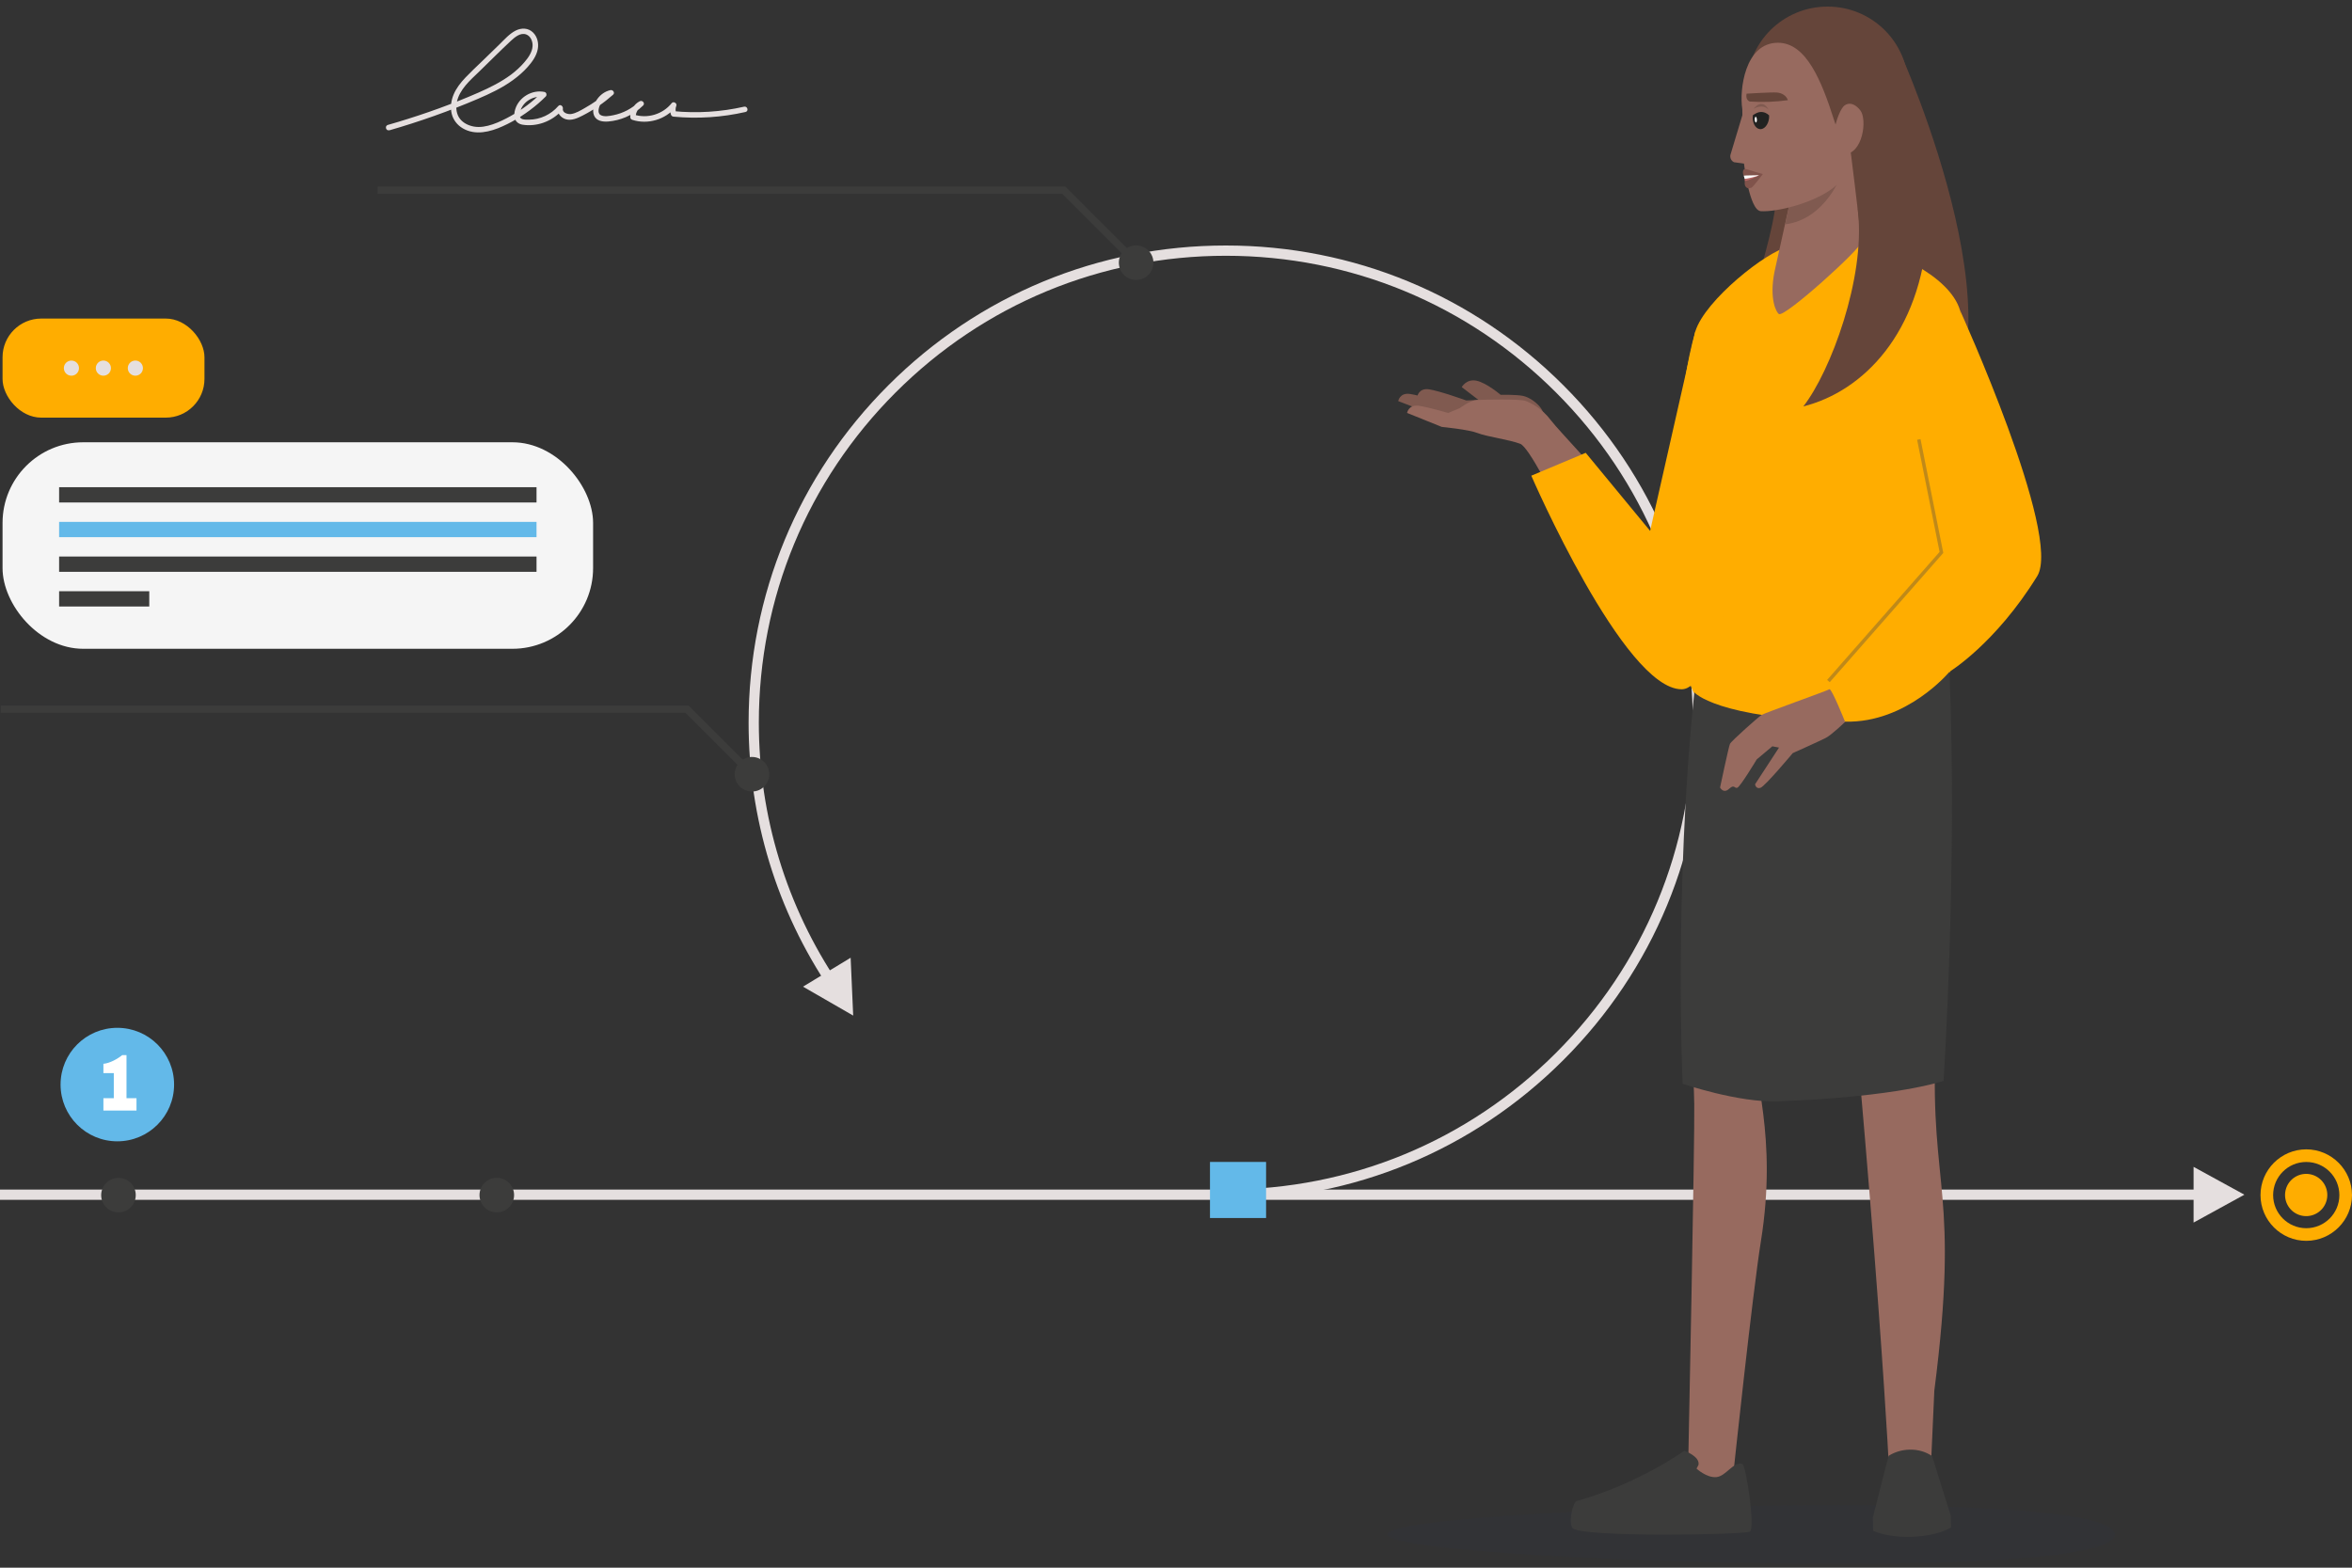 <?xml version="1.0" encoding="UTF-8"?><svg id="Layer_1" xmlns="http://www.w3.org/2000/svg" viewBox="0 0 600 400"><rect x="0" y="0" width="600" height="400" fill="#333333" stroke="none"/><defs><style>.cls-1{opacity:.1;}.cls-1,.cls-2{fill:#2a3756;}.cls-3{fill:#f5f5f5;}.cls-4{fill:#fff;}.cls-5{fill:#ffad00;}.cls-6{fill:#e5dfdf;}.cls-7{fill:#805a50;}.cls-8{fill:#65453a;}.cls-9{fill:#976a5f;}.cls-10{fill:#80534b;}.cls-11{fill:#b76565;}.cls-12{fill:#222221;}.cls-13{fill:#63b9e9;}.cls-14{fill:#3c3c3b;}.cls-2{opacity:.3;}</style></defs><g id="eyebrows-3" transform="translate(1.854 7.375)"><g id="Group_3138"><path id="Path_6256" class="cls-8" d="M443.39,23.99s6.48-.41,7.72-.29c1.34,.08,2.47,.87,2.81,1.95-3.2,.45-6.45,.56-9.69,.35-1.24-.4-.84-2.01-.84-2.01Z"/></g></g><path class="cls-1" d="M539.51,391.52c0,4.13-19.09,7.48-70.32,7.48s-115.21-3.35-115.21-7.48,63.98-7.48,115.21-7.48,70.32,3.35,70.32,7.48Z"/><path class="cls-6" d="M312.71,306.14v-2.62c31.82,0,61.74-12.39,84.24-34.89,22.5-22.5,34.89-52.42,34.89-84.24s-12.39-61.74-34.89-84.24c-22.5-22.5-52.42-34.89-84.24-34.89s-61.74,12.39-84.24,34.89c-22.5,22.5-34.89,52.42-34.89,84.24,0,23.87,7.04,46.91,20.35,66.61l-2.17,1.47c-13.6-20.14-20.79-43.68-20.79-68.08,0-32.52,12.66-63.1,35.66-86.09,23-23,53.57-35.66,86.09-35.66s63.1,12.66,86.09,35.66c23,23,35.66,53.57,35.66,86.09s-12.66,63.1-35.66,86.09c-23,23-53.57,35.66-86.09,35.66Z"/><rect class="cls-6" y="303.52" width="563.33" height="2.62"/><polygon class="cls-6" points="217 244.37 217.65 259.13 204.85 251.75 217 244.37"/><polygon class="cls-6" points="559.59 297.73 572.55 304.83 559.59 311.94 559.59 297.73"/><circle class="cls-5" cx="588.33" cy="304.93" r="5.39" transform="translate(156.39 807.46) rotate(-76.72)"/><path class="cls-5" d="M588.33,316.6c-6.44,0-11.67-5.24-11.67-11.67s5.24-11.67,11.67-11.67,11.67,5.24,11.67,11.67-5.24,11.67-11.67,11.67Zm0-20.12c-4.66,0-8.45,3.79-8.45,8.45s3.79,8.45,8.45,8.45,8.45-3.79,8.45-8.45-3.79-8.45-8.45-8.45Z"/><polygon class="cls-14" points="287.55 66.03 270.99 49.47 96.32 49.47 96.32 47.6 271.76 47.6 288.87 64.7 287.55 66.03"/><polygon class="cls-14" points="191.41 198.44 174.85 181.88 .18 181.88 .18 180.01 175.63 180.01 192.74 197.12 191.41 198.44"/><circle class="cls-14" cx="289.83" cy="67.03" r="4.41" transform="translate(-7.49 76.67) rotate(-14.88)"/><circle class="cls-14" cx="191.83" cy="197.57" r="4.41" transform="translate(-55.43 76.34) rotate(-19.73)"/><circle class="cls-14" cx="126.74" cy="304.93" r="4.41" transform="translate(-107.74 72.41) rotate(-22.67)"/><circle class="cls-14" cx="30.23" cy="304.93" r="4.41" transform="translate(-115.2 35.22) rotate(-22.67)"/><rect class="cls-13" x="308.67" y="296.47" width="14.31" height="14.31"/><path class="cls-6" d="M99.33,33.25c7.68-2.21,15.22-4.88,22.57-8.02,3.11-1.33,6.2-2.79,8.95-4.79,1.37-1,2.66-2.11,3.78-3.38,1.15-1.3,2.25-2.81,2.56-4.56,.27-1.5-.1-3.13-1.22-4.22-1.23-1.2-2.97-1.22-4.44-.47-1.61,.82-2.88,2.31-4.16,3.55-1.49,1.44-2.98,2.89-4.46,4.33-1.39,1.34-2.81,2.66-4.14,4.06-1.23,1.29-2.37,2.72-3.06,4.38-.64,1.54-.88,3.3-.47,4.94,.39,1.55,1.42,2.85,2.79,3.66,3.23,1.91,7.03,.92,10.22-.52,3.26-1.47,6.3-3.44,9.01-5.77,.67-.58,1.32-1.18,1.95-1.81,.36-.35,.21-1.06-.31-1.17-3.14-.66-6.5,1.32-7.46,4.39-.24,.76-.35,1.64-.1,2.4,.3,.92,1.07,1.42,1.99,1.57,1.74,.28,3.57,.08,5.23-.49,1.87-.65,3.57-1.77,4.87-3.27l-1.17-.68c-.22,1.39,.7,2.59,2,3.02,1.52,.5,3.12-.28,4.45-.96,2.77-1.42,5.35-3.21,7.69-5.28,.55-.49-.04-1.31-.68-1.17-1.38,.31-2.56,1.16-3.38,2.31-.8,1.12-1.35,2.84-.8,4.17,.6,1.43,2.26,1.64,3.62,1.53,1.54-.13,3.04-.5,4.47-1.11,1.65-.7,3.14-1.7,4.42-2.96,.59-.57-.16-1.45-.85-1.1-1.51,.76-2.46,2.39-2.42,4.07,0,.32,.21,.58,.51,.67,3.9,1.29,8.5-.05,11.07-3.27-.39-.23-.78-.45-1.17-.68-.33,.84-.33,1.78-.03,2.63,.11,.32,.35,.48,.67,.51,6.14,.59,12.34,.18,18.35-1.19,.88-.2,.51-1.55-.37-1.35-5.89,1.34-11.97,1.72-17.98,1.14l.67,.51c-.23-.64-.21-1.25,.03-1.89,.25-.64-.74-1.22-1.17-.68-2.28,2.86-6.23,4.06-9.7,2.91,.17,.22,.34,.45,.51,.67-.03-1.22,.64-2.31,1.73-2.86-.28-.37-.57-.73-.85-1.1-1.81,1.77-4.1,2.97-6.58,3.47-.95,.19-2.4,.5-3.29-.06-.92-.58-.36-2.16,.06-2.9,.61-1.07,1.62-1.84,2.83-2.11-.23-.39-.45-.78-.68-1.17-1.92,1.7-4.01,3.18-6.24,4.43-1.06,.6-2.23,1.32-3.45,1.51-.78,.12-2.29-.28-2.11-1.36,.1-.62-.66-1.27-1.17-.68-1.87,2.17-4.63,3.47-7.5,3.48-.59,0-1.49,.06-1.99-.31-.47-.34-.39-1.1-.28-1.59,.26-1.19,1.01-2.25,2-2.94,1.12-.78,2.5-1.18,3.85-.89-.1-.39-.21-.78-.31-1.17-2.34,2.33-4.98,4.33-7.86,5.94-1.48,.83-3.03,1.6-4.64,2.15-1.53,.52-3.2,.86-4.81,.57-1.35-.25-2.68-.87-3.54-1.97-.91-1.17-1.1-2.76-.82-4.18,.65-3.3,3.39-5.63,5.69-7.85,2.71-2.63,5.37-5.31,8.12-7.88,.99-.92,2.43-2.15,3.89-1.63,1.17,.42,1.71,1.82,1.64,2.97-.09,1.57-1.1,2.98-2.09,4.13-1.01,1.17-2.16,2.23-3.4,3.16-2.52,1.87-5.35,3.28-8.21,4.54-6.7,2.94-13.62,5.42-20.62,7.53-.86,.26-1.73,.52-2.6,.76-.86,.25-.5,1.6,.37,1.35h0Z"/><g id="hair"><path id="hair-2" class="cls-8" d="M489.97,109.85c30.09-17.7-5.08-96.1-5.08-96.1,0,0-34.53-.59-35.36,8.16-.79,8.35,3.31,19.77,3.55,26.95,.43,12.69-12.79,39.82-8.35,53.16,8.51,25.53,39.67,11.1,45.24,7.83Z"/></g><g id="_4_Standing"><g id="leg"><path class="cls-9" d="M432.2,281.46c-.22-13.69-3.08-55.01-3.08-55.01,0,0,38.09-79.56,45.93-60.57,0,0-26.44,92.64-27.28,100.53-.83,7.9,5.81,23.09,1.44,50.3-2.18,13.61-6.98,58.83-6.98,58.83l-6.93,6.61-4.61-9.74s1.67-81.32,1.52-90.97Z"/></g></g><g id="leg-2"><path class="cls-9" d="M494.31,194.98s1.04,30.97-.57,72.35c-1.41,36.28,6.26,36.46-.29,87.49l-.85,18.9-10.5,5.1s-2.49-57.44-16.11-193.51c0,0,20.7-9.41,28.33,9.67Z"/></g><path id="dress" class="cls-5" d="M473.23,62.62c8.51,.53,24.15,7.66,26.77,16.54,1.76,12.12-1.04,18.21,6.28,57.84-.08,19.84-12.72,42.27-12.72,42.27l-22.82,11.22s-48.25,3.74-39.63-30.32c2.32-9.15-7.89-42.59,1.38-75.65,2.47-7.95,18.26-20.49,23.76-21.55,.64-.12,9.75-.81,16.98-.36Z"/><path class="cls-14" d="M444.47,373.52c.91,.25,3.39,16.42,1.91,17.27-1.48,.84-42.77,1.5-45.17-.85-1.26-1.23,.08-6.69,.95-6.93,15.94-4.45,27.52-12.85,27.52-12.85,0,0,4.08,1.46,3.6,3.64l-.49,.92s2.57,2.4,5.06,2.17c2.49-.23,4.29-4,6.61-3.37Z"/><path class="cls-14" d="M492.87,371.51c-1.61-1.08-3.54-1.69-5.79-1.63-2,.06-3.84,.65-5.31,1.6l-4.02,15.79,.08,3.07s-.01,.09,.06,.26c2.27,1.03,5.76,1.64,9.66,1.53,4.28-.12,8.02-1.07,10.17-2.42l-.08-3-4.77-15.21Z"/><g><g><path class="cls-7" d="M383.65,107.02l-10.76-8.25s1.19-2.17,3.77-1.63c2.58,.54,6.15,3.6,6.15,3.6,0,0,3.91-.09,5.71,.27,1.8,.37,4.83,2.41,5.33,4.82,.5,2.41-3.81,4.86-10.2,1.19Z"/><path class="cls-7" d="M380.5,107.45c-2.61-.43-5.4-.7-5.4-.7l-13.55-5.59s.36-2.21,3.01-1.82c2.65,.39,9.49,2.84,9.49,2.84l5.68-.25s2.26,5.75,.77,5.5Z"/><path class="cls-7" d="M375.64,108.29c-2.61-.43-5.4-.7-5.4-.7l-13.55-5.25s.37-2.21,3.01-1.82c2.65,.39,9.48,2.51,9.48,2.51l5.68-.25s2.26,5.75,.77,5.5Z"/><path class="cls-9" d="M399.56,133.2c-3.06-6.25-9.57-19.14-11.74-19.96-2.87-1.09-8.59-1.83-10.86-2.74-2.27-.91-9.16-1.57-9.16-1.57l-8.85-3.57s.37-2.21,3.01-1.82c2.65,.39,7.47,1.83,7.47,1.83l3-1.25s2.48-1.94,4.33-2.06c1.85-.11,10.98-.28,12.34,.21,1.36,.5,4.16,1.79,6.59,5.03,1.86,2.48,13.55,14.53,18.11,21l-14.24,4.9Z"/></g><path class="cls-5" d="M390.65,121.37l13.87-5.83,16.43,19.92,11.54-50.94,9.89,61.34s-5.54,30-13.39,30.01c-14.74,0-38.35-54.49-38.35-54.49Z"/></g><path id="hair-3" class="cls-8" d="M486.78,22.06c0,11.26-9.2,21.56-20.56,21.56s-20.56-10.3-20.56-21.56,9.21-20.38,20.56-20.38,20.56,9.13,20.56,20.38Z"/><g id="_2"><g id="body"><g id="neck"><path class="cls-9" d="M474.82,61.79c0,1.58-19.48,19.23-21.01,18.34-.64-.37-2.54-3.8-1.12-10.85l5.45-24.62,13.78-7.48s2.37,18.74,2.9,24.6Z"/><path class="cls-7" d="M470.45,41.07l-12.25,3.14-2.78,13.02c9.83-1.15,15.04-12.25,15.04-16.16Z"/></g></g></g><g id="_3"><g id="head"><g id="face"><path class="cls-9" d="M467.91,30.74c-3.24-10.19-7.15-19.83-14.35-19.83-8.48,0-9.87,12.1-9.1,16.91,0,0,.21,8.35,.21,8.87,0,1.43,.06,3.15,.21,4.94,0,0,1.37,12.05,4.29,12.25,4,.28,13.46-2.04,18.44-5.91,3.8-2.95,4.51-5.41,4.51-8.06,0-.38-2.17-3.21-3.18-6.11-.37-1.08-.74-2.15-1.03-3.06Z"/></g></g><path class="cls-9" d="M470.2,27.24c.71-.85,2.45-1.48,4.34,.88,1.89,2.36,.63,11.22-4.1,11.22s-2.17-9.77-.24-12.1Z"/><path class="cls-8" d="M474.59,49.22c.37,2.33-.87,2.53-.6,4.92,1.84,16.73-6.95,40.61-13.96,49.56,15.36-3.87,29.89-18.77,31.7-44.83-4.47-14.46-18.08-11.68-17.14-9.64Z"/></g><g><g><rect class="cls-3" x=".65" y="112.85" width="150.65" height="52.69" rx="20.58" ry="20.58"/><g><rect class="cls-14" x="15.08" y="124.31" width="121.79" height="3.9"/><rect class="cls-13" x="15.08" y="133.16" width="121.79" height="3.9"/><rect class="cls-14" x="15.08" y="142" width="121.79" height="3.9"/><rect class="cls-14" x="15.08" y="150.85" width="23" height="3.9"/></g></g><g><rect class="cls-5" x=".65" y="81.28" width="51.51" height="25.28" rx="9.88" ry="9.88"/><g><path class="cls-6" d="M20.15,93.93c0,1.07-.86,1.93-1.93,1.93s-1.93-.86-1.93-1.93,.86-1.93,1.93-1.93,1.93,.86,1.93,1.93Z"/><path class="cls-6" d="M28.3,93.93c0,1.07-.86,1.93-1.93,1.93s-1.93-.86-1.93-1.93,.86-1.93,1.93-1.93,1.93,.86,1.93,1.93Z"/><path class="cls-6" d="M36.46,93.93c0,1.07-.86,1.93-1.93,1.93s-1.93-.86-1.93-1.93,.86-1.93,1.93-1.93,1.93,.86,1.93,1.93Z"/></g></g></g><g><path class="cls-13" d="M44.41,276.73c0,8-6.48,14.48-14.48,14.48s-14.48-6.48-14.48-14.48,6.48-14.48,14.48-14.48,14.48,6.48,14.48,14.48Z"/><path class="cls-4" d="M34.82,280.2v3.16h-8.44v-3.16h2.65v-6.39h-2.65v-2.38c1.51-.12,3.53-1.17,4.8-2.22h1.09v10.99h2.55Z"/></g><path class="cls-14" d="M432.22,176.65c-5.2,50.45-2.99,99.87-2.99,99.87,0,0,14.21,4.86,24.31,4.49,31.05-1.15,42.27-5.24,42.27-5.24,0,0,3.55-54.52,1.5-104.36,0,0-10.85,13.09-26.56,12.72-32.98-.79-38.53-7.48-38.53-7.48Z"/><path class="cls-5" d="M500,79.16s26.11,57.46,19.7,67.84c-10.68,17.29-22.4,24.41-22.4,24.41l2.7-92.25Z"/><path id="female" class="cls-9" d="M466.66,175.88c-.54,.36-16.46,6.03-17.25,6.52-.79,.49-7.75,6.66-8.09,7.4-.34,.74-2.53,11.14-2.53,11.14,0,0,.85,1.65,2.28,.35,1.42-1.3,1.34-.05,2.11-.29,.76-.23,4.96-7.23,4.96-7.23l3.99-3.35,1.7,.33-6.11,9.36s.18,1.28,1.36,.91c1.18-.37,8.25-8.86,8.25-8.86,0,0,6.91-3.09,8.43-3.88,1.53-.79,4.93-4.09,4.93-4.09,0,0-3.47-8.68-4.01-8.32Z"/><polygon class="cls-2" points="466.77 174.06 466.1 173.48 494.79 140.82 489.06 112.21 489.93 112.04 495.74 141.08 466.77 174.06"/><g id="Group_3139"><path id="Path_6258" class="cls-8" d="M445.56,23.9s6.48-.41,7.72-.29c1.34,.08,2.47,.87,2.81,1.95-3.2,.45-6.45,.56-9.69,.35-1.24-.4-.84-2.01-.84-2.01Z"/></g><path id="Path_6259" class="cls-9" d="M445.02,27.61l-3.57,11.86c-.2,.77,.18,1.58,.9,1.92l3.26,.46-.59-14.24Z"/><path class="cls-10" d="M444.78,43.33s.27-.38,1.21-.03c.65,.24,3.72,1.11,3.72,1.11,0,0-2.28,3.04-2.84,3.43-.18,.12-.5,.13-.79,.19-.23,.05-1.19-.24-.99-1.69,.1-.69,.06-.86-.18-1.32-.55-1.02-.14-1.68-.14-1.68Z"/><path class="cls-11" d="M445.07,45.64l.04,.55c.81-.07,3.03-1.09,3.61-1.49l-3.06,.31-.59,.63Z"/><path class="cls-4" d="M444.84,44.82l.23,.82c.69-.06,3.16-.6,3.65-.93l-3.16,.06-.72,.05Z"/><path class="cls-12" d="M448.87,32.93c-1.14-.18-1.92-1.72-1.72-3.43,0-.03,0-.07,.01-.1,.61-.42,1.31-.79,1.89-.82,1.01-.06,1.74,.35,2.26,.87,0,.23,0,.46-.02,.71-.19,1.71-1.28,2.96-2.42,2.78Z"/><path class="cls-4" d="M448.19,30.54c.01,.41-.1,.73-.25,.72s-.28-.35-.3-.75,.1-.73,.25-.72,.28,.35,.3,.75Z"/><path class="cls-7" d="M447.34,27.77s2.11-2.97,3.84,.23c-1.58-1.68-3.84-.23-3.84-.23Z"/></svg>